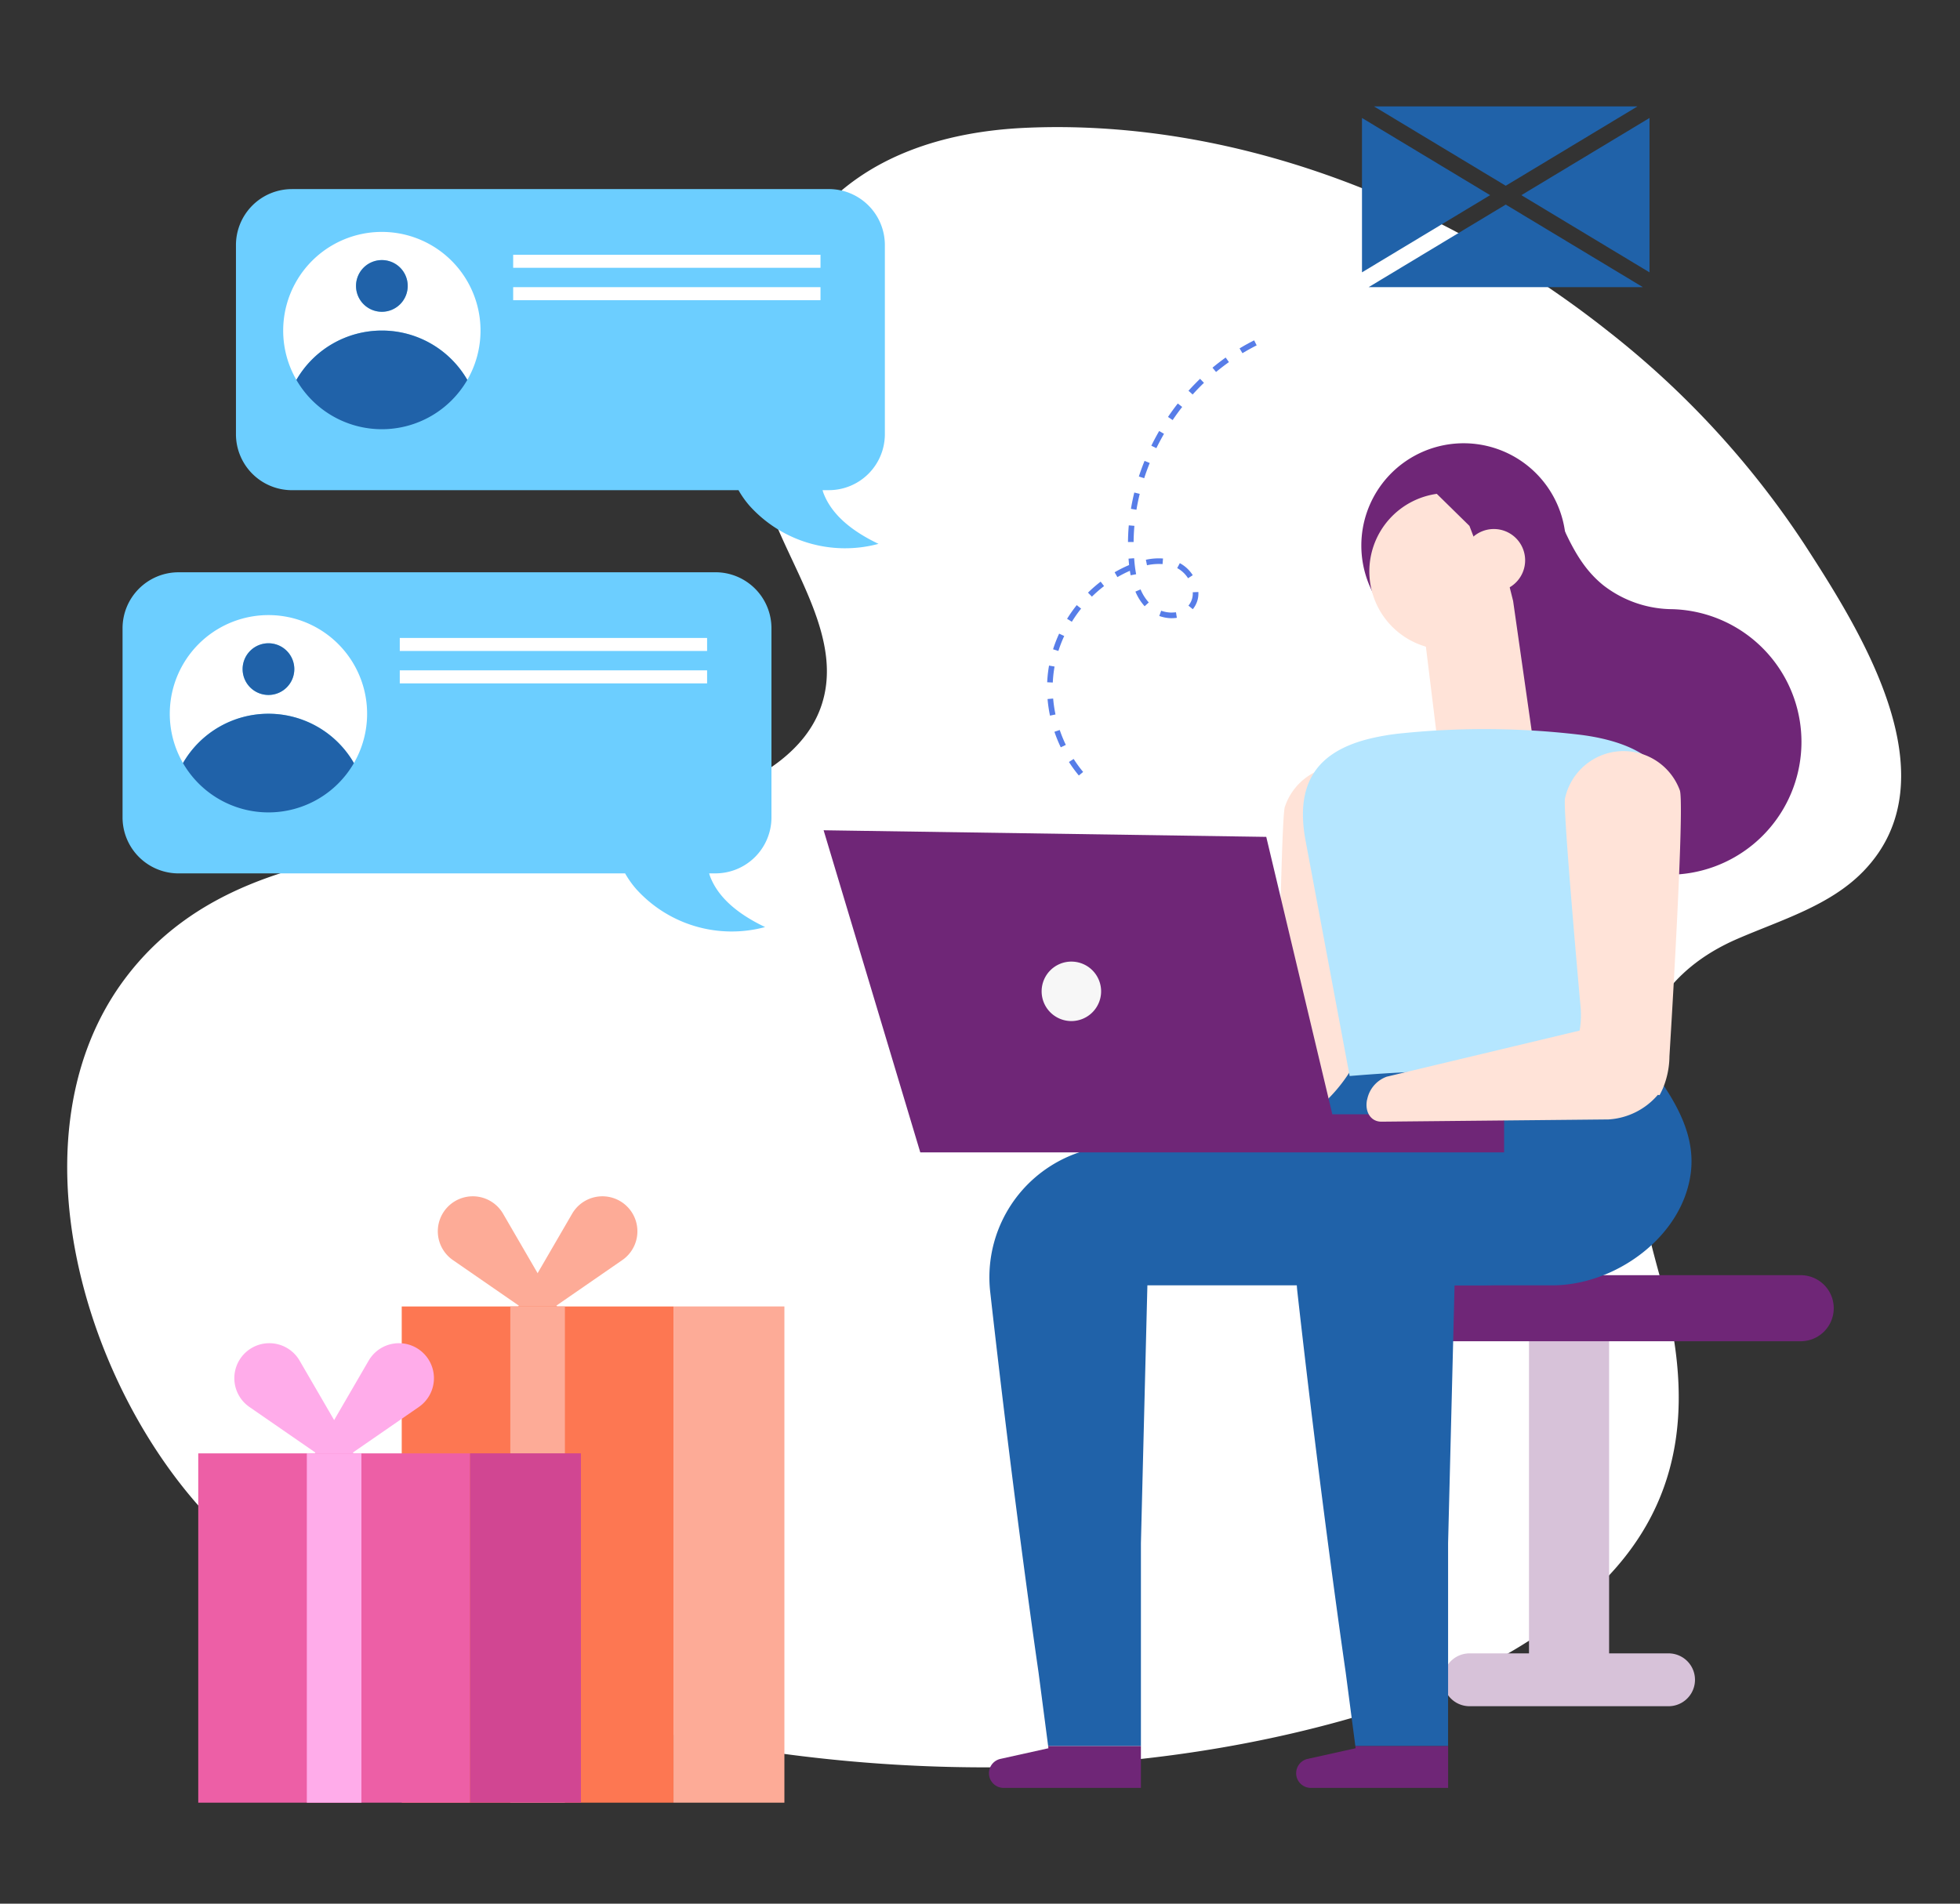 <svg xmlns="http://www.w3.org/2000/svg" width="350" height="340" viewBox="0 0 350 340">
  <rect x="0" y="0" width="350" height="340" fill="#333333" stroke="none"/>
  <g id="_2" data-name="2" transform="translate(-379 -627.999)">
    <rect id="長方形_143316" data-name="長方形 143316" width="350" height="340" transform="translate(379 627.999)" fill="rgba(255,255,255,0)"/>
    <g id="グループ_65473" data-name="グループ 65473" transform="translate(391 646.999)">
      <g id="グループ_65474" data-name="グループ 65474">
        <path id="パス_55512" data-name="パス 55512" d="M133.819,19.444a38.907,38.907,0,0,0-4.318,6.2c-8.005,14.222-9.6,31.993-3.644,47.227,4.452,11.393,12.872,23.151,8.652,34.629-2.743,7.46-10.215,12.188-17.675,15.19C83.759,136,34.176,124.01,10.344,155.754c-22.354,29.776-5.292,80,20.94,101.834,16.514,13.741,36.942,22.541,57.544,28.477,44.008,12.682,94.111,14.59,138.458,2.357,16.945-4.678,34.267-12.252,46.784-24.752,15.46-15.439,16.056-34.043,10.51-54.045-6.019-21.7-12.233-49.737,13.7-60.955,7.846-3.393,16.477-5.914,22.41-12,16.254-16.68-.456-42.982-10.422-58.381a159.684,159.684,0,0,0-34.988-38.044C248.464,18.983,214.526,4.555,179.816,3.736q-4.491-.107-8.976.106c-14.328.693-28.024,5.063-37.021,15.6" fill="#fff"/>
        <rect id="長方形_143770" data-name="長方形 143770" width="14.304" height="65.186" transform="translate(261.036 215.83)" fill="#d7c2d9"/>
        <path id="パス_55513" data-name="パス 55513" d="M285.958,285.735H250.419a4.719,4.719,0,1,1,0-9.438h35.539a4.719,4.719,0,0,1,0,9.438" fill="#d7c2d9"/>
        <path id="パス_55514" data-name="パス 55514" d="M309.554,220.55H226.822a5.9,5.9,0,0,1,0-11.8h82.732a5.9,5.9,0,1,1,0,11.8" fill="#6f2677"/>
        <path id="パス_55515" data-name="パス 55515" d="M240.061,93.778l24.53-24.707c3.22,8.16,5.413,12.97,9.711,16.455A20.267,20.267,0,0,0,286.594,89.8a23.718,23.718,0,1,1-21.023,35.81,23.342,23.342,0,0,1-3.226-10.36c-4.417-13.77-8.779-16.253-22.284-21.47" fill="#6f2677"/>
        <path id="パス_55516" data-name="パス 55516" d="M187.182,187.9c-.009-.037-.016-.061-.022-.086a5.426,5.426,0,0,1,.849-5.257l25.548-11.451a15.236,15.236,0,0,0,2.72-8.435s.54-35.654,1.15-37.517v-.045l.018-.016a10.68,10.68,0,0,1,7.323-6.935l.025-.024c.01,0,.02,0,.03.006.047-.012.092-.03.139-.042a10.707,10.707,0,0,1,13.01,7.745c.667,2.629-6.832,47.066-6.832,47.066-.514,4.172-2.542,7.753-5.389,9.541l-34.323,7.439c-1.6,1.005-3.479.116-4.247-1.989" fill="#ffe3d8"/>
        <path id="パス_55517" data-name="パス 55517" d="M230.028,292.855,228.3,279.677s-4.329-29.589-8.624-67.932A23.537,23.537,0,0,1,242.6,185.59l32.893-.649v2.666a22.959,22.959,0,0,1-22.959,22.958h-4.79l-1.156,46.059v36.231Z" fill="#2062a9"/>
        <path id="パス_55518" data-name="パス 55518" d="M246.592,292.855v7.468H222.077a2.621,2.621,0,0,1-.567-5.18l8.566-1.9-.048-.389Z" fill="#6f2677"/>
        <path id="パス_55519" data-name="パス 55519" d="M175.171,292.855l-1.722-13.178s-4.33-29.589-8.625-67.931a23.537,23.537,0,0,1,22.924-26.156l17.6-.073a28.186,28.186,0,0,0,27.465-22.374s42.466-.038,43.063-.588c-.365.336,8.217,10.829,9.041,12.059,3.172,4.743,5.743,9.939,5.014,15.815-1.434,11.534-13.577,20.136-24.713,20.136H192.891l-1.156,46.059v36.231Z" fill="#2062a9"/>
        <path id="パス_55520" data-name="パス 55520" d="M191.734,292.855v7.468H167.219a2.621,2.621,0,0,1-.567-5.18l8.566-1.9-.048-.389Z" fill="#6f2677"/>
        <path id="パス_55521" data-name="パス 55521" d="M234.875,89.568a18.27,18.27,0,1,0,0-22.26,18.277,18.277,0,0,0,0,22.26" fill="#6f2677"/>
        <path id="パス_55522" data-name="パス 55522" d="M232.55,83.879a13.992,13.992,0,1,0,13.973-14.814c-.292,0-.6.01-.888.03A13.984,13.984,0,0,0,232.55,83.879" fill="#ffe3d8"/>
        <path id="パス_55523" data-name="パス 55523" d="M240.081,63.832a32.9,32.9,0,0,0,5.216-.838,5.524,5.524,0,0,0,2.51.558,6.16,6.16,0,0,0,1.761-.25l6.592,4.516a15.78,15.78,0,0,1,2.9,25.606c-.719.788.731,3.168-.133,3.8l-8.528-22.3-9.854-9.674c-.377-.433,1.272,1.133,1.006.642.16,0-1.632-2.044-1.472-2.053" fill="#6f2677"/>
        <path id="パス_55524" data-name="パス 55524" d="M262.312,117.118l-17.169-.065-3.1-25.291,15.089-7.689L258.2,88.34Z" fill="#ffe3d8"/>
        <path id="パス_55525" data-name="パス 55525" d="M249.17,81.074a5.588,5.588,0,1,0,5.589-5.589,5.589,5.589,0,0,0-5.589,5.589" fill="#ffe3d8"/>
        <path id="パス_55526" data-name="パス 55526" d="M232.217,113.019a41.884,41.884,0,0,1,6.27-1.068,145.183,145.183,0,0,1,31.314.236c6.7.779,14.66,3.186,16.256,9.738.59,2.425.131,4.968-.33,7.421q-4.113,21.917-8.227,43.835a286.234,286.234,0,0,0-48.489,0q-3.936-21.008-7.87-42.016c-2.027-10.82,2.607-15.949,11.076-18.144" fill="#b5e6ff"/>
        <path id="パス_55527" data-name="パス 55527" d="M135.074,129.288l17.262,57.53H256.591v-6.8H225.917l-11.8-49.55Z" fill="#6f2677"/>
        <path id="パス_55528" data-name="パス 55528" d="M184.626,158.054a5.31,5.31,0,1,1-5.31-5.31,5.31,5.31,0,0,1,5.31,5.31" fill="#f7f7f7"/>
        <path id="パス_55529" data-name="パス 55529" d="M232.121,177.407a.527.527,0,0,1,.024-.059,5.438,5.438,0,0,1,3.48-4.047l34.45-8.234a16.257,16.257,0,0,0,.188-4.024s-3.208-35.51-2.8-37.422v-.047l.011-.023a10.743,10.743,0,0,1,6.56-7.669l.024-.024.023.012a.713.713,0,0,1,.142-.059,10.693,10.693,0,0,1,13.744,6.336c.708,1.922-.7,27.937-1.44,40.631-.247,4.165-.412,6.89-.412,6.89a15.253,15.253,0,0,1-1.262,5.934.133.133,0,0,1-.025.036c-.141.33-.306.648-.471.955-.106-.011-.212-.035-.319-.047a12.579,12.579,0,0,1-8.8,4.389l-40.549.4c-1.888.012-3.02-1.734-2.572-3.929" fill="#ffe3d8"/>
        <path id="パス_55530" data-name="パス 55530" d="M40.123,14.769h95.9a10,10,0,0,1,9.988,9.988v33.8a10,10,0,0,1-9.988,9.987h-1.139c.053.163.09.329.15.489,1.62,4.284,5.709,7.121,9.841,9.1a22.955,22.955,0,0,1-23.032-6.806,16.956,16.956,0,0,1-1.965-2.779H40.123a10,10,0,0,1-9.988-9.987v-33.8a10,10,0,0,1,9.988-9.988" fill="#6cceff"/>
        <path id="パス_55531" data-name="パス 55531" d="M56.188,22.419a17.624,17.624,0,0,0-15.261,26.43,17.624,17.624,0,0,1,30.523,0,17.624,17.624,0,0,0-15.262-26.43m0,14.264a4.615,4.615,0,1,1,4.615-4.615,4.615,4.615,0,0,1-4.615,4.615" fill="#fff"/>
        <path id="パス_55532" data-name="パス 55532" d="M56.189,40.039a17.617,17.617,0,0,0-15.261,8.81,17.624,17.624,0,0,0,30.523,0,17.61,17.61,0,0,0-15.262-8.81" fill="#2062a9"/>
        <path id="パス_55533" data-name="パス 55533" d="M56.191,27.453a4.615,4.615,0,1,0,4.615,4.615,4.614,4.614,0,0,0-4.615-4.615" fill="#2062a9"/>
        <rect id="長方形_143771" data-name="長方形 143771" width="54.879" height="2.327" transform="translate(79.639 26.502)" fill="#fff"/>
        <rect id="長方形_143772" data-name="長方形 143772" width="54.879" height="2.327" transform="translate(79.639 32.288)" fill="#fff"/>
        <path id="パス_55534" data-name="パス 55534" d="M19.872,83.207h95.9a10,10,0,0,1,9.988,9.988V127a10,10,0,0,1-9.988,9.987h-1.139c.053.163.09.329.15.489,1.62,4.284,5.709,7.121,9.841,9.1a22.955,22.955,0,0,1-23.032-6.806,16.956,16.956,0,0,1-1.965-2.779H19.872A10,10,0,0,1,9.884,127v-33.8a10,10,0,0,1,9.988-9.988" fill="#6cceff"/>
        <path id="パス_55535" data-name="パス 55535" d="M35.937,90.857a17.624,17.624,0,0,0-15.261,26.43,17.624,17.624,0,0,1,30.523,0,17.624,17.624,0,0,0-15.262-26.43m0,14.264a4.615,4.615,0,1,1,4.615-4.615,4.615,4.615,0,0,1-4.615,4.615" fill="#fff"/>
        <path id="パス_55536" data-name="パス 55536" d="M35.937,108.477a17.617,17.617,0,0,0-15.261,8.81,17.624,17.624,0,0,0,30.523,0,17.61,17.61,0,0,0-15.262-8.81" fill="#2062a9"/>
        <path id="パス_55537" data-name="パス 55537" d="M35.94,95.891a4.615,4.615,0,1,0,4.615,4.615,4.614,4.614,0,0,0-4.615-4.615" fill="#2062a9"/>
        <rect id="長方形_143773" data-name="長方形 143773" width="54.879" height="2.327" transform="translate(59.388 94.94)" fill="#fff"/>
        <rect id="長方形_143774" data-name="長方形 143774" width="54.879" height="2.327" transform="translate(59.388 100.726)" fill="#fff"/>
        <g id="グループ_65524" data-name="グループ 65524">
          <path id="パス_55538" data-name="パス 55538" d="M254.094,15.856,231.212,2.07V29.641Z" fill="#2062a9"/>
          <path id="パス_55539" data-name="パス 55539" d="M233.352,0l23.531,14.176L280.414,0Z" fill="#2062a9"/>
          <path id="パス_55540" data-name="パス 55540" d="M256.883,17.536,232.4,32.287h48.97Z" fill="#2062a9"/>
          <path id="パス_55541" data-name="パス 55541" d="M259.672,15.856l22.882,13.786V2.07Z" fill="#2062a9"/>
        </g>
        <path id="パス_55545" data-name="パス 55545" d="M91.869,221.941l-22.99-15.885a6.25,6.25,0,1,1,8.957-8.28Z" fill="#fdab97"/>
        <path id="パス_55546" data-name="パス 55546" d="M76.134,221.941l22.99-15.885a6.25,6.25,0,1,0-8.957-8.28Z" fill="#fdab97"/>
        <rect id="長方形_143775" data-name="長方形 143775" width="48.529" height="88.623" transform="translate(59.738 214.34)" fill="#fd7752"/>
        <rect id="長方形_143776" data-name="長方形 143776" width="19.806" height="88.63" transform="translate(108.265 214.333)" fill="#fdab97"/>
        <rect id="長方形_143777" data-name="長方形 143777" width="9.748" height="88.623" transform="translate(79.128 214.34)" fill="#fdab97"/>
        <path id="パス_55547" data-name="パス 55547" d="M55.534,248.178l-22.99-15.885a6.25,6.25,0,1,1,8.957-8.28Z" fill="#ffacea"/>
        <path id="パス_55548" data-name="パス 55548" d="M39.8,248.178l22.99-15.885a6.25,6.25,0,1,0-8.957-8.28Z" fill="#ffacea"/>
        <rect id="長方形_143778" data-name="長方形 143778" width="48.529" height="62.386" transform="translate(23.402 240.577)" fill="#ed5fa6"/>
        <rect id="長方形_143779" data-name="長方形 143779" width="19.806" height="62.388" transform="translate(71.93 240.569)" fill="#d14692"/>
        <rect id="長方形_143780" data-name="長方形 143780" width="9.748" height="62.386" transform="translate(42.792 240.577)" fill="#ffacea"/>
        <path id="パス_55572" data-name="パス 55572" d="M5.65,79.511A23.994,23.994,0,0,1,3.883,77.09l.843-.538a23.063,23.063,0,0,0,1.693,2.32ZM2.424,74.474A25.255,25.255,0,0,1,1.291,71.7l.947-.322a23.99,23.99,0,0,0,1.088,2.661ZM.5,68.813a24.117,24.117,0,0,1-.436-2.965l1-.084a23.511,23.511,0,0,0,.418,2.843ZM1,62.9l-1-.044c.03-.679.091-1.359.18-2.021q.064-.483.15-.962l.985.175c-.054.306-.1.612-.144.92C1.085,61.6,1.028,62.247,1,62.9m1-5.636-.953-.3a24.274,24.274,0,0,1,1.084-2.794l.908.419A23.176,23.176,0,0,0,2,57.259m2.4-5.21-.85-.526a24.915,24.915,0,0,1,1.725-2.448l.781.624A23.957,23.957,0,0,0,4.4,52.049m17.856-.634h-.011a6.689,6.689,0,0,1-2.231-.4l.338-.941a5.688,5.688,0,0,0,1.894.336c.253-.024.5-.018.75-.057l.156.988a5.763,5.763,0,0,1-.9.069M25.992,49.8l-.772-.636.082-.1a3.322,3.322,0,0,0,.693-2.1l0-.187,1-.042.005.225a4.367,4.367,0,0,1-.906,2.722ZM17.4,49.276a9.2,9.2,0,0,1-1.647-2.615l.92-.392A8.183,8.183,0,0,0,18.136,48.6ZM7.985,47.562l-.7-.712a24.311,24.311,0,0,1,2.261-1.967l.609.794a23.444,23.444,0,0,0-2.169,1.885m17.167-3.287a5.255,5.255,0,0,0-1.938-1.81l.466-.885a6.245,6.245,0,0,1,2.312,2.152Zm-12.615-.2-.5-.864a22.882,22.882,0,0,1,2.31-1.174l.279-.119q-.029-.27-.054-.552t-.048-.591l1-.073.047.574a22.73,22.73,0,0,0,.31,2.282l-.982.188c-.05-.258-.095-.524-.137-.8l-.01.005a21.815,21.815,0,0,0-2.209,1.122m5.277-2.121-.2-.979a10.909,10.909,0,0,1,3.058-.223l-.076,1a9.957,9.957,0,0,0-2.781.205M15.426,37.81l-1-.008c.009-.983.057-1.983.145-2.972l1,.088c-.085.963-.132,1.936-.141,2.892m.509-5.766-.986-.165c.162-.968.364-1.948.6-2.911l.97.238c-.23.939-.427,1.894-.585,2.838m1.38-5.627-.951-.308c.3-.937.647-1.876,1.018-2.792l.927.376c-.363.894-.7,1.811-.994,2.724m2.179-5.373-.9-.44c.434-.885.905-1.767,1.4-2.621l.865.5c-.484.835-.943,1.7-1.366,2.56M22.4,16.026l-.828-.561c.552-.817,1.14-1.625,1.747-2.4l.788.616c-.593.759-1.167,1.548-1.707,2.347m3.574-4.568-.743-.669c.663-.736,1.358-1.454,2.067-2.136l.693.721c-.691.665-1.37,1.366-2.017,2.084M30.154,7.44l-.639-.768c.763-.635,1.555-1.245,2.355-1.815l.58.815c-.779.555-1.552,1.15-2.3,1.768m4.718-3.359-.517-.856c.85-.513,1.727-1,2.606-1.436l.448.895c-.856.428-1.71.9-2.537,1.4" transform="translate(175 40)" fill="#577de8"/>
      </g>
    </g>
  </g>
</svg>
